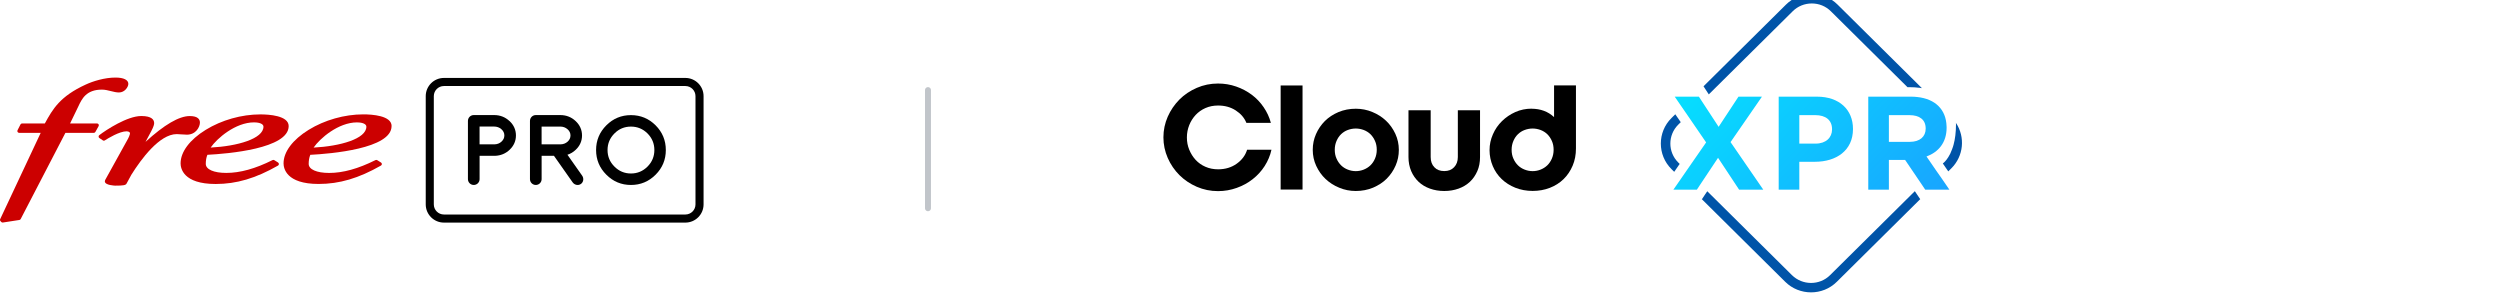 <svg width="419" height="50" viewBox="0 0 419 50" fill="none" xmlns="http://www.w3.org/2000/svg">
<path d="M85.389 20.289C84.676 19.621 83.817 19.285 82.811 19.285H80.379H79.402C78.862 19.285 78.425 19.722 78.425 20.264V30.022C78.425 30.564 78.862 31 79.402 31C79.943 31 80.379 30.564 80.379 30.022V26.117H82.945C83.922 26.083 84.752 25.739 85.435 25.08C86.123 24.416 86.471 23.623 86.471 22.699C86.471 21.775 86.114 20.956 85.397 20.285L85.389 20.289ZM84.047 23.745C83.721 24.034 83.331 24.181 82.865 24.194H80.375V21.209H82.807C83.284 21.209 83.691 21.355 84.027 21.649C84.362 21.943 84.53 22.292 84.53 22.699C84.53 23.106 84.366 23.451 84.043 23.74L84.047 23.745Z" fill="black"/>
<path d="M97.559 29.426L95.103 25.936C95.626 25.768 96.096 25.487 96.511 25.084C97.199 24.421 97.547 23.627 97.547 22.703C97.547 21.779 97.19 20.961 96.473 20.289C95.761 19.621 94.901 19.285 93.895 19.285H90.776H89.799C89.263 19.285 88.822 19.722 88.822 20.264V30.022C88.822 30.564 89.258 31 89.799 31C90.34 31 90.776 30.564 90.776 30.022V26.117H92.847L95.966 30.551C96.293 31.017 96.918 31.143 97.358 30.832C97.798 30.522 97.89 29.892 97.559 29.426ZM90.772 21.213H93.891C94.369 21.213 94.775 21.36 95.111 21.654C95.446 21.948 95.614 22.296 95.614 22.703C95.614 23.111 95.451 23.455 95.128 23.745C94.801 24.034 94.411 24.181 93.945 24.194H90.772V21.209V21.213Z" fill="black"/>
<path d="M105.748 31C104.138 31 102.763 30.425 101.622 29.279C100.478 28.137 99.904 26.76 99.904 25.147C99.904 23.535 100.478 22.153 101.622 21.007C102.763 19.865 104.138 19.294 105.748 19.294C107.358 19.294 108.737 19.865 109.881 21.007C111.022 22.153 111.592 23.535 111.592 25.147C111.592 26.76 111.022 28.137 109.881 29.279C108.737 30.425 107.358 31 105.748 31ZM105.748 21.217C104.666 21.217 103.744 21.599 102.981 22.367C102.209 23.14 101.824 24.064 101.824 25.147C101.824 26.23 102.209 27.154 102.981 27.919C103.748 28.691 104.67 29.077 105.748 29.077C106.825 29.077 107.752 28.691 108.523 27.919C109.286 27.154 109.672 26.226 109.672 25.147C109.672 24.068 109.29 23.14 108.523 22.367C107.752 21.603 106.829 21.217 105.748 21.217Z" fill="black"/>
<path d="M114.874 37.307H74.397C72.719 37.307 71.353 35.938 71.353 34.259V16.111C71.353 14.432 72.719 13.063 74.397 13.063H114.874C116.551 13.063 117.918 14.432 117.918 16.111V34.259C117.918 35.938 116.551 37.307 114.874 37.307ZM74.397 14.419C73.466 14.419 72.707 15.179 72.707 16.111V34.259C72.707 35.191 73.466 35.951 74.397 35.951H114.874C115.805 35.951 116.564 35.191 116.564 34.259V16.111C116.564 15.179 115.805 14.419 114.874 14.419H74.397Z" fill="black"/>
<path d="M65.634 21.129C65.634 19.361 62.318 19.168 60.892 19.168C57.74 19.168 54.402 20.113 51.732 21.759C49.057 23.409 47.523 25.454 47.523 27.373C47.523 28.183 47.946 30.832 53.4 30.832C56.893 30.832 60.117 29.879 63.852 27.746C63.94 27.696 63.999 27.599 63.999 27.499C63.999 27.394 63.949 27.297 63.861 27.242L63.223 26.843C63.135 26.789 63.026 26.785 62.934 26.831C60.029 28.279 57.488 28.985 55.166 28.985C53.082 28.985 51.736 28.393 51.736 27.473C51.736 26.907 51.82 26.419 52.004 25.949C55.442 25.773 65.626 24.92 65.626 21.137M59.84 20.516C60.792 20.516 61.404 20.797 61.404 21.23C61.404 23.258 57.039 24.505 52.558 24.736C53.597 23.216 56.7 20.512 59.84 20.512" fill="#CC0000"/>
<path d="M46.609 27.239L45.972 26.84C45.884 26.785 45.775 26.781 45.687 26.827C42.785 28.276 40.241 28.981 37.918 28.981C35.834 28.981 34.489 28.389 34.489 27.47C34.489 26.899 34.572 26.412 34.757 25.945C38.195 25.769 48.382 24.917 48.382 21.134C48.382 19.366 45.066 19.173 43.636 19.173C40.484 19.173 37.147 20.117 34.476 21.763C31.801 23.413 30.267 25.458 30.267 27.377C30.267 28.188 30.69 30.837 36.145 30.837C39.637 30.837 42.861 29.884 46.596 27.751C46.684 27.701 46.743 27.604 46.743 27.499C46.743 27.394 46.693 27.297 46.605 27.243M42.588 20.512C43.54 20.512 44.156 20.793 44.156 21.226C44.156 23.254 39.792 24.501 35.306 24.732C36.346 23.212 39.448 20.508 42.588 20.508" fill="#CC0000"/>
<path d="M31.306 22.573C32.862 22.573 33.507 21.251 33.507 20.545C33.507 20.046 33.214 19.45 31.805 19.45C30.015 19.45 27.525 20.907 24.389 23.779L25.345 21.994C25.785 21.159 25.835 20.818 25.835 20.634C25.835 20.092 25.462 19.445 23.676 19.445C21.345 19.445 17.807 21.759 16.641 22.653C16.566 22.712 16.524 22.8 16.524 22.897C16.524 22.993 16.574 23.077 16.654 23.132L17.245 23.531C17.341 23.598 17.471 23.598 17.568 23.531C18.121 23.174 20.025 22.007 21.219 22.007C21.655 22.007 21.79 22.238 21.79 22.322C21.79 22.569 21.53 23.153 21.282 23.564L17.702 30.031C17.648 30.115 17.572 30.241 17.572 30.396C17.572 31.068 19.299 31.114 19.316 31.114C20.666 31.114 21.056 31.043 21.207 30.774L22.02 29.279C23.613 26.735 26.716 22.477 29.621 22.477C29.881 22.477 30.149 22.498 30.434 22.523C30.719 22.548 31.013 22.569 31.298 22.569" fill="#CC0000"/>
<path d="M16.524 20.839C16.47 20.751 16.373 20.692 16.268 20.692H11.745L13.128 17.837C13.715 16.582 14.441 15.02 17.086 15.02C17.597 15.02 18.096 15.146 18.578 15.267C19.052 15.385 19.497 15.498 19.941 15.498C20.914 15.498 21.509 14.566 21.509 14.058C21.509 13.386 20.725 13 19.354 13C17.535 13 15.589 13.605 14.373 14.171C10.072 16.141 8.848 18.253 7.515 20.692H3.695C3.586 20.692 3.486 20.755 3.435 20.852L2.937 21.83C2.89 21.923 2.895 22.032 2.949 22.12C3.004 22.208 3.096 22.263 3.201 22.263H6.823L0.027 36.732C-0.023 36.841 -0.002 36.971 0.082 37.06L0.22 37.202C0.274 37.261 0.354 37.295 0.434 37.295C0.45 37.295 0.463 37.295 0.48 37.295L3.251 36.867C3.343 36.854 3.423 36.795 3.465 36.711L10.961 22.267H15.728C15.832 22.267 15.933 22.208 15.983 22.116L16.528 21.137C16.579 21.045 16.579 20.936 16.528 20.843" fill="#CC0000"/>
<g clip-path="url(#clip0_305_72)">
<path d="M213 20.593H208.896C208.556 19.75 207.96 19.055 207.11 18.507C206.259 17.959 205.281 17.686 204.154 17.686C203.389 17.686 202.687 17.823 202.038 18.107C201.39 18.391 200.848 18.781 200.39 19.265C199.933 19.761 199.572 20.329 199.316 20.972C199.061 21.614 198.923 22.299 198.923 23.036C198.923 23.774 199.051 24.448 199.316 25.09C199.582 25.733 199.933 26.302 200.39 26.797C200.848 27.292 201.4 27.681 202.038 27.955C202.687 28.24 203.389 28.377 204.154 28.377C205.355 28.377 206.397 28.061 207.269 27.439C208.141 26.818 208.726 26.038 209.013 25.101H213.096C212.883 26.07 212.5 26.976 211.958 27.829C211.416 28.671 210.746 29.409 209.949 30.03C209.162 30.652 208.269 31.136 207.269 31.494C206.27 31.852 205.228 32.032 204.143 32.032C202.889 32.032 201.698 31.789 200.582 31.305C199.465 30.82 198.498 30.167 197.669 29.346C196.85 28.524 196.191 27.566 195.712 26.47C195.234 25.375 194.989 24.227 194.989 23.015C194.989 21.804 195.234 20.656 195.712 19.56C196.191 18.476 196.85 17.517 197.669 16.685C198.487 15.863 199.465 15.21 200.582 14.726C201.698 14.241 202.889 13.999 204.143 13.999C205.207 13.999 206.217 14.168 207.184 14.505C208.152 14.842 209.024 15.305 209.8 15.884C210.576 16.464 211.235 17.159 211.788 17.97C212.341 18.781 212.745 19.645 212.989 20.561L213 20.593Z" fill="black"/>
<path d="M214.637 31.768V14.325H218.305V31.768H214.637Z" fill="black"/>
<path d="M227.226 32.01C226.258 32.01 225.344 31.831 224.461 31.463C223.579 31.105 222.813 30.609 222.165 29.998C221.516 29.388 220.995 28.65 220.602 27.808C220.208 26.965 220.017 26.059 220.017 25.111C220.017 24.163 220.198 23.31 220.559 22.478C220.921 21.646 221.421 20.919 222.048 20.287C222.686 19.655 223.441 19.16 224.334 18.781C225.227 18.412 226.184 18.223 227.236 18.223C228.193 18.223 229.118 18.402 230.001 18.77C230.883 19.128 231.649 19.623 232.297 20.235C232.946 20.845 233.467 21.583 233.86 22.425C234.253 23.279 234.445 24.174 234.445 25.122C234.445 26.07 234.264 26.923 233.903 27.755C233.541 28.587 233.041 29.314 232.414 29.946C231.787 30.578 231.011 31.073 230.128 31.452C229.235 31.821 228.278 32.01 227.226 32.01ZM227.226 21.541C226.768 21.541 226.322 21.625 225.897 21.783C225.461 21.941 225.089 22.183 224.77 22.488C224.451 22.794 224.195 23.173 224.004 23.616C223.813 24.058 223.706 24.553 223.706 25.101C223.706 25.648 223.802 26.143 224.004 26.586C224.195 27.028 224.461 27.407 224.77 27.713C225.078 28.018 225.461 28.261 225.897 28.429C226.333 28.598 226.768 28.682 227.226 28.682C227.683 28.682 228.129 28.598 228.555 28.429C228.98 28.261 229.363 28.018 229.682 27.713C230.001 27.407 230.256 27.028 230.447 26.586C230.638 26.143 230.745 25.648 230.745 25.101C230.745 24.553 230.649 24.058 230.447 23.616C230.256 23.173 229.99 22.794 229.682 22.488C229.363 22.183 228.991 21.951 228.555 21.783C228.119 21.625 227.683 21.541 227.226 21.541Z" fill="black"/>
<path d="M242.047 32.011C241.185 32.011 240.388 31.873 239.654 31.61C238.921 31.347 238.283 30.968 237.762 30.473C237.241 29.978 236.816 29.377 236.518 28.682C236.22 27.976 236.061 27.197 236.061 26.323V18.476H239.782V26.323C239.782 27.028 239.984 27.608 240.399 28.029C240.803 28.461 241.356 28.672 242.057 28.672C242.759 28.672 243.291 28.461 243.705 28.029C244.12 27.597 244.333 27.028 244.333 26.323V18.476H248.054V26.323C248.054 27.197 247.905 27.987 247.597 28.682C247.288 29.377 246.884 29.978 246.353 30.473C245.821 30.968 245.194 31.347 244.46 31.61C243.726 31.873 242.929 32.011 242.068 32.011H242.047Z" fill="black"/>
<path d="M256.697 18.223C257.431 18.223 258.112 18.338 258.749 18.57C259.387 18.802 259.951 19.16 260.461 19.624V14.315H264.129V24.88C264.129 25.933 263.948 26.891 263.576 27.765C263.204 28.64 262.705 29.388 262.056 30.02C261.407 30.652 260.642 31.136 259.749 31.484C258.856 31.831 257.888 32 256.868 32C255.847 32 254.858 31.821 253.965 31.463C253.072 31.105 252.317 30.62 251.679 30.009C251.041 29.398 250.542 28.671 250.191 27.839C249.84 27.007 249.648 26.112 249.648 25.164C249.648 24.216 249.84 23.363 250.212 22.51C250.584 21.656 251.094 20.919 251.732 20.298C252.37 19.676 253.114 19.16 253.965 18.781C254.816 18.402 255.73 18.212 256.687 18.212L256.697 18.223ZM256.868 21.541C256.41 21.541 255.964 21.625 255.539 21.783C255.103 21.941 254.731 22.183 254.412 22.488C254.093 22.794 253.837 23.173 253.646 23.616C253.455 24.058 253.348 24.553 253.348 25.101C253.348 25.648 253.444 26.143 253.646 26.586C253.837 27.028 254.103 27.407 254.412 27.713C254.72 28.018 255.103 28.261 255.539 28.429C255.974 28.598 256.41 28.682 256.868 28.682C257.325 28.682 257.771 28.598 258.197 28.429C258.622 28.261 259.005 28.018 259.324 27.713C259.643 27.407 259.898 27.028 260.089 26.586C260.28 26.143 260.387 25.648 260.387 25.101C260.387 24.553 260.291 24.058 260.089 23.616C259.898 23.173 259.632 22.794 259.324 22.488C259.005 22.183 258.632 21.951 258.197 21.783C257.761 21.625 257.325 21.541 256.868 21.541Z" fill="black"/>
<path d="M290.04 23.816L295.303 16.2H291.369L288.041 21.256L285.234 16.969L284.734 16.2H280.683L281.927 18.012L282.842 19.339L285.946 23.868L282.661 28.608L281.747 29.935L280.46 31.789H284.394L284.979 30.904L287.945 26.449L291.475 31.789H295.526L290.04 23.816Z" fill="url(#paint0_linear_305_72)"/>
<path d="M304.531 16.2H298.109V31.789H301.565V27.113H304.202C307.731 27.113 310.559 25.248 310.559 21.636V21.593C310.559 18.412 308.295 16.2 304.531 16.2ZM307.051 21.709C307.051 23.036 306.041 24.069 304.308 24.069H301.565V19.297H304.244C305.977 19.297 307.051 20.119 307.051 21.657V21.709Z" fill="url(#paint1_linear_305_72)"/>
<path d="M325.391 29.851L324.466 28.535L322.882 26.228C324.881 25.491 326.252 23.911 326.252 21.393V21.351C326.252 21.277 326.252 21.204 326.242 21.14C326.157 18.36 324.36 16.59 321.362 16.264C321.021 16.221 320.671 16.2 320.309 16.2H313.122V31.789H316.577V26.807H319.299L322.074 30.904L322.669 31.789H326.72L325.391 29.851ZM320.086 23.774H316.577V19.297H320.022C321.712 19.297 322.744 20.055 322.744 21.53V21.572C322.744 22.889 321.776 23.774 320.086 23.774Z" fill="url(#paint2_linear_305_72)"/>
<path d="M321.819 33.369L321.351 32.674L320.926 32.042L306.721 46.114C304.967 47.862 302.096 47.852 300.331 46.114L286.138 32.053L285.723 32.663L285.255 33.369H285.213L299.204 47.23C300.395 48.41 301.958 49 303.532 49C305.105 49 306.657 48.41 307.848 47.23L321.84 33.369H321.819ZM321.829 14.494L307.976 0.77C306.828 -0.379 305.286 -1 303.659 -1C302.032 -1 300.491 -0.379 299.332 0.77L285.51 14.462L286.393 15.821L300.459 1.886C301.31 1.043 302.447 0.58 303.659 0.58C304.871 0.58 305.998 1.043 306.849 1.886L319.703 14.62H320.309C320.702 14.62 321.085 14.642 321.457 14.694C321.68 14.705 321.904 14.736 322.116 14.778L321.829 14.494ZM281.268 20.898L281.693 20.477L280.779 19.15L280.141 19.782C277.76 22.141 277.76 25.985 280.141 28.345L280.598 28.798L281.513 27.471L281.268 27.228C279.514 25.48 279.514 22.646 281.268 20.898Z" fill="#0054A8"/>
<path d="M327.039 28.218L326.529 28.724L325.625 27.407H325.614C325.614 27.407 325.625 27.386 325.636 27.376C325.742 27.302 326.135 26.997 326.55 26.312C326.763 25.985 326.975 25.564 327.156 25.048C327.209 24.911 327.262 24.764 327.315 24.606C327.358 24.49 327.39 24.363 327.422 24.237C327.666 23.331 327.826 22.204 327.826 20.782C327.826 20.719 327.815 20.656 327.804 20.582C327.815 20.593 327.815 20.603 327.826 20.614C329.389 22.962 329.123 26.154 327.039 28.218Z" fill="#0054A8"/>
</g>
<path d="M155.53 15.101V34.9" stroke="#C1C5CA" stroke-linecap="round"/>
<defs>
<linearGradient id="paint0_linear_305_72" x1="271.04" y1="7.964" x2="314.145" y2="49.761" gradientUnits="userSpaceOnUse">
<stop stop-color="#00F0FF"/>
<stop offset="1" stop-color="#1AA0FF"/>
</linearGradient>
<linearGradient id="paint1_linear_305_72" x1="278.174" y1="0.612" x2="321.279" y2="42.409" gradientUnits="userSpaceOnUse">
<stop stop-color="#00F0FF"/>
<stop offset="1" stop-color="#1AA0FF"/>
</linearGradient>
<linearGradient id="paint2_linear_305_72" x1="285.585" y1="-7.035" x2="328.69" y2="34.762" gradientUnits="userSpaceOnUse">
<stop stop-color="#00F0FF"/>
<stop offset="1" stop-color="#1AA0FF"/>
</linearGradient>
<clipPath id="clip0_305_72">
<rect width="133.836" height="50" fill="white" transform="translate(195 -1)"/>
</clipPath>
</defs>
</svg>
